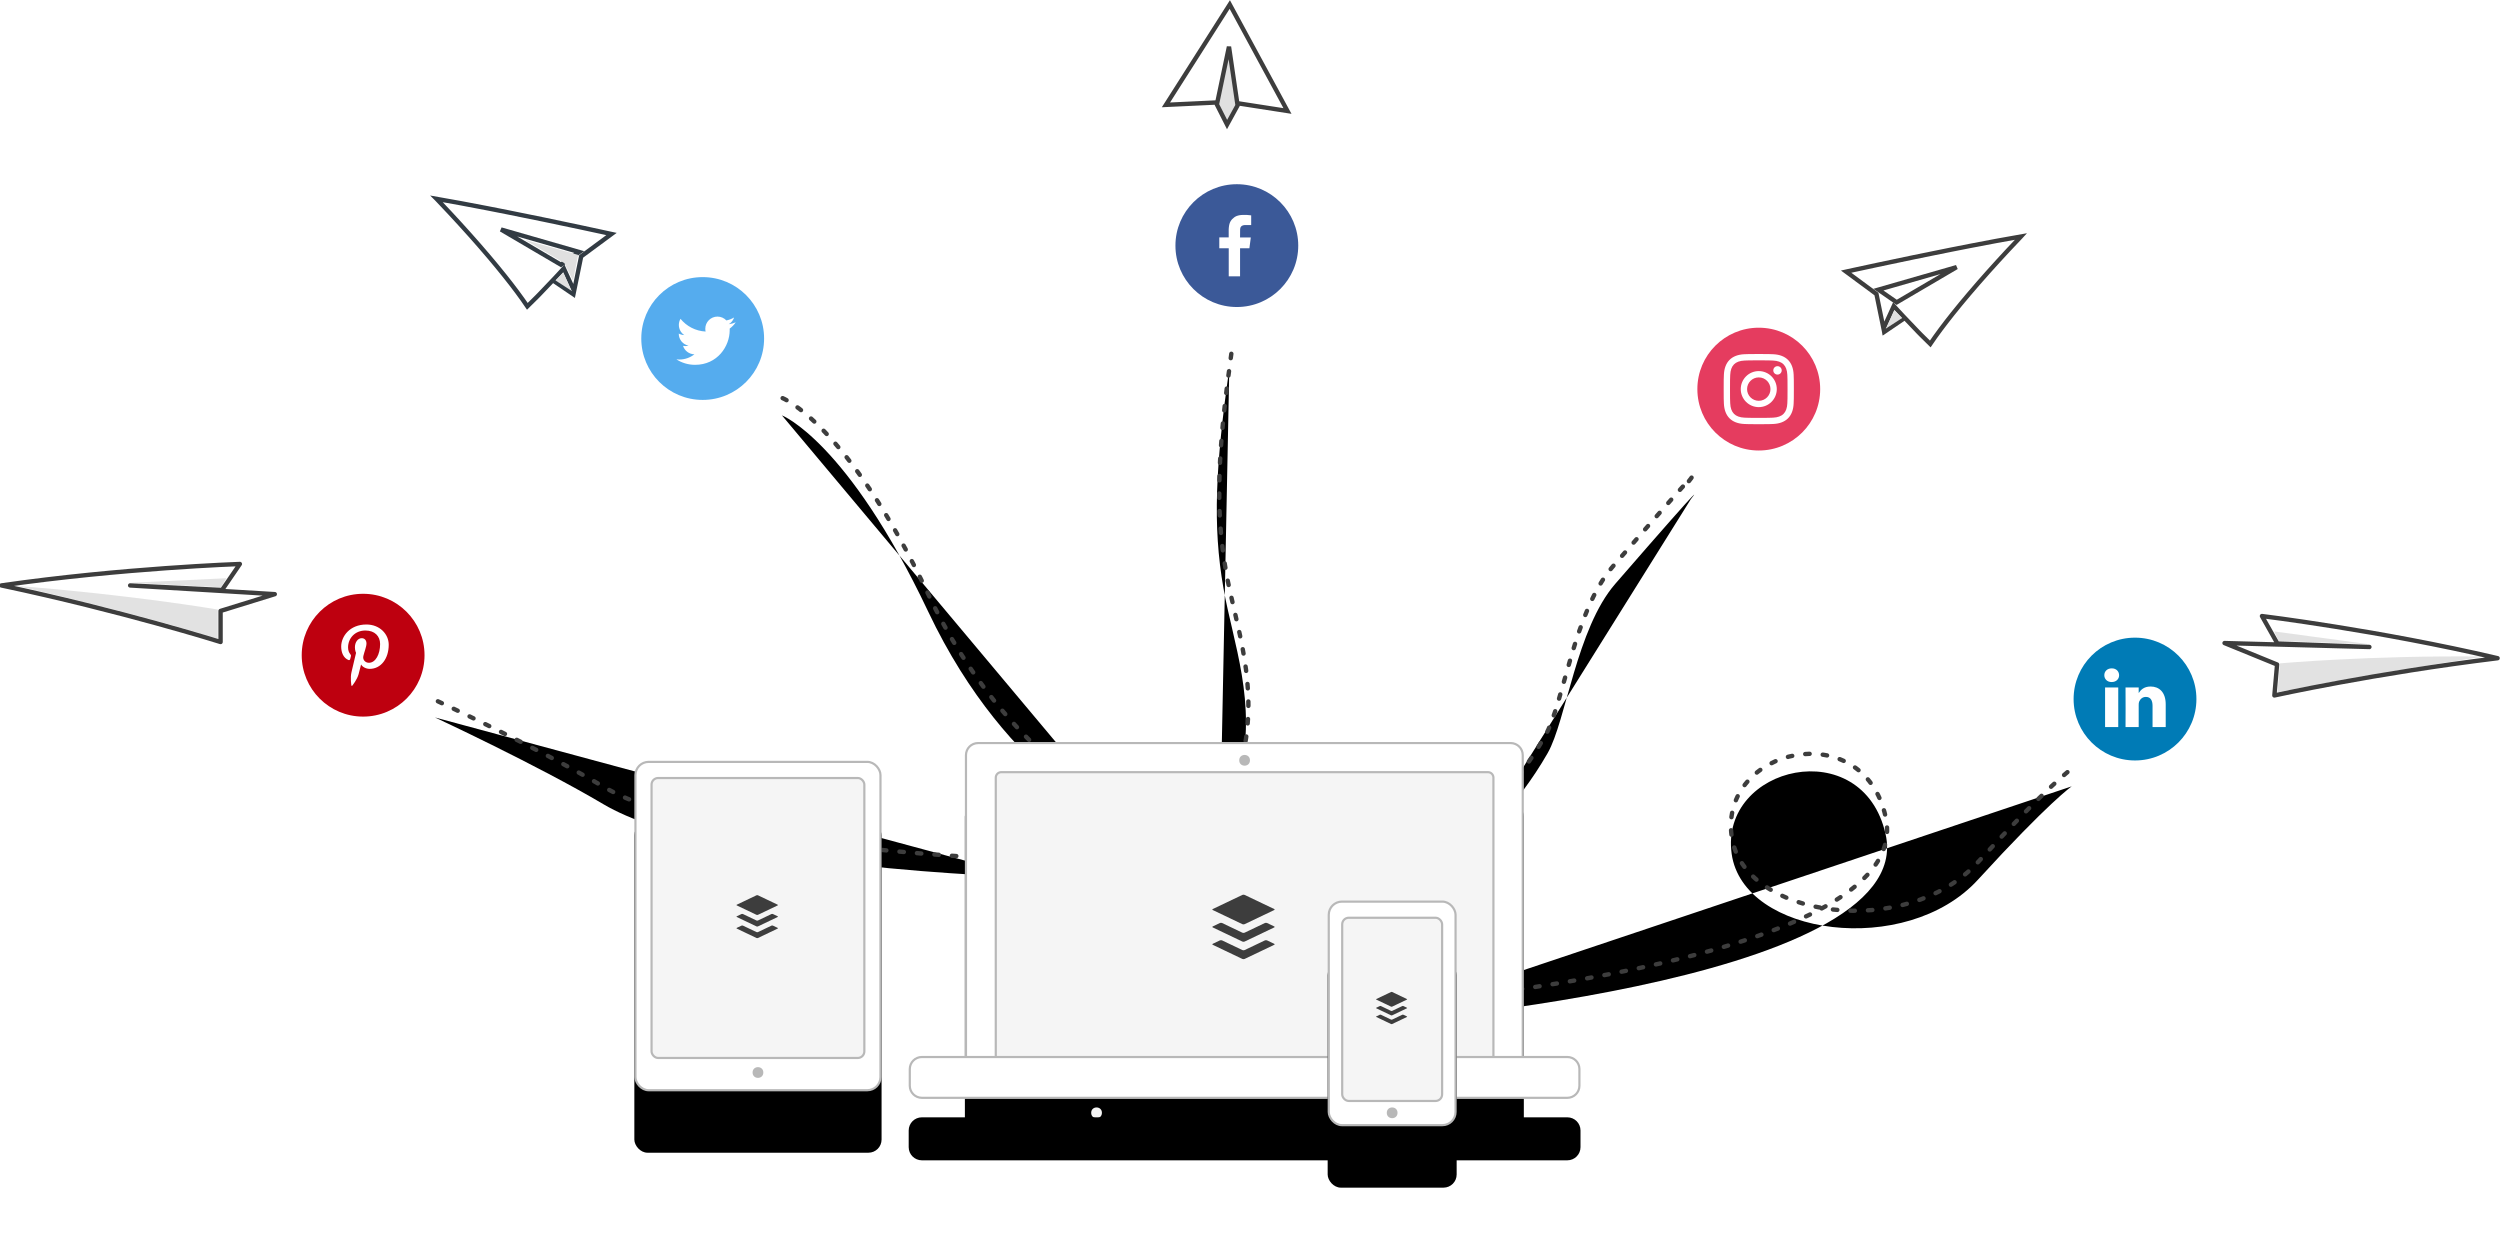 <?xml version="1.0" encoding="UTF-8"?>
<svg width="570px" height="283px" viewBox="0 0 570 283" version="1.1" xmlns="http://www.w3.org/2000/svg" xmlns:xlink="http://www.w3.org/1999/xlink">
    <!-- Generator: Sketch 53 (72520) - https://sketchapp.com -->
    <title>Group 6</title>
    <desc>Created with Sketch.</desc>
    <defs>
        <path d="M-9.9475983e-14,89.911 C-9.9475983e-14,89.911 127.363,81.096 119.613,46.514 C114.392,23.216 81.71,30.899 84.513,50.985 C87.132,69.743 124.357,74.71 140.651,56.887 C156.945,39.064 162.054,35.582 162.054,35.582" id="path-1"></path>
        <filter x="-4.6%" y="-9.6%" width="109.4%" height="126.1%" filterUnits="objectBoundingBox" id="filter-2">
            <feMorphology radius="0.5" operator="dilate" in="SourceAlpha" result="shadowSpreadOuter1"></feMorphology>
            <feOffset dx="0" dy="2" in="shadowSpreadOuter1" result="shadowOffsetOuter1"></feOffset>
            <feMorphology radius="1" operator="erode" in="SourceAlpha" result="shadowInner"></feMorphology>
            <feOffset dx="0" dy="2" in="shadowInner" result="shadowInner"></feOffset>
            <feComposite in="shadowOffsetOuter1" in2="shadowInner" operator="out" result="shadowOffsetOuter1"></feComposite>
            <feGaussianBlur stdDeviation="2" in="shadowOffsetOuter1" result="shadowBlurOuter1"></feGaussianBlur>
            <feColorMatrix values="0 0 0 0 0   0 0 0 0 0   0 0 0 0 0  0 0 0 0.08 0" type="matrix" in="shadowBlurOuter1"></feColorMatrix>
        </filter>
        <path d="M5,131.911 C5,131.911 15.76,124.668 24.477,113.383 C29.658,106.675 34.925,86.185 45.095,77.334 C72.116,53.815 64.851,60.607 64.851,60.607" id="path-3"></path>
        <filter x="-12.7%" y="-7.6%" width="125.0%" height="121.0%" filterUnits="objectBoundingBox" id="filter-4">
            <feMorphology radius="0.5" operator="dilate" in="SourceAlpha" result="shadowSpreadOuter1"></feMorphology>
            <feOffset dx="0" dy="2" in="shadowSpreadOuter1" result="shadowOffsetOuter1"></feOffset>
            <feMorphology radius="1" operator="erode" in="SourceAlpha" result="shadowInner"></feMorphology>
            <feOffset dx="0" dy="2" in="shadowInner" result="shadowInner"></feOffset>
            <feComposite in="shadowOffsetOuter1" in2="shadowInner" operator="out" result="shadowOffsetOuter1"></feComposite>
            <feGaussianBlur stdDeviation="2" in="shadowOffsetOuter1" result="shadowBlurOuter1"></feGaussianBlur>
            <feColorMatrix values="0 0 0 0 0   0 0 0 0 0   0 0 0 0 0  0 0 0 0.08 0" type="matrix" in="shadowBlurOuter1"></feColorMatrix>
        </filter>
        <path d="M159.368,140.496 C159.368,140.496 132.201,129.982 113.736,91.017 C95.271,52.051 80.386,46.278 80.386,46.278" id="path-5"></path>
        <filter x="-9.7%" y="-6.0%" width="119.4%" height="116.2%" filterUnits="objectBoundingBox" id="filter-6">
            <feMorphology radius="0.5" operator="dilate" in="SourceAlpha" result="shadowSpreadOuter1"></feMorphology>
            <feOffset dx="0" dy="2" in="shadowSpreadOuter1" result="shadowOffsetOuter1"></feOffset>
            <feMorphology radius="1" operator="erode" in="SourceAlpha" result="shadowInner"></feMorphology>
            <feOffset dx="0" dy="2" in="shadowInner" result="shadowInner"></feOffset>
            <feComposite in="shadowOffsetOuter1" in2="shadowInner" operator="out" result="shadowOffsetOuter1"></feComposite>
            <feGaussianBlur stdDeviation="2" in="shadowOffsetOuter1" result="shadowBlurOuter1"></feGaussianBlur>
            <feColorMatrix values="0 0 0 0 0   0 0 0 0 0   0 0 0 0 0  0 0 0 0.08 0" type="matrix" in="shadowBlurOuter1"></feColorMatrix>
        </filter>
        <path d="M234.015,67.435 C234.015,67.435 162.363,65.457 137.56,50.787 C122.375,41.805 99.164,31.014 99.164,31.014" id="path-7"></path>
        <filter x="-5.7%" y="-15.6%" width="111.3%" height="141.7%" filterUnits="objectBoundingBox" id="filter-8">
            <feMorphology radius="0.5" operator="dilate" in="SourceAlpha" result="shadowSpreadOuter1"></feMorphology>
            <feOffset dx="0" dy="2" in="shadowSpreadOuter1" result="shadowOffsetOuter1"></feOffset>
            <feMorphology radius="1" operator="erode" in="SourceAlpha" result="shadowInner"></feMorphology>
            <feOffset dx="0" dy="2" in="shadowInner" result="shadowInner"></feOffset>
            <feComposite in="shadowOffsetOuter1" in2="shadowInner" operator="out" result="shadowOffsetOuter1"></feComposite>
            <feGaussianBlur stdDeviation="2" in="shadowOffsetOuter1" result="shadowBlurOuter1"></feGaussianBlur>
            <feColorMatrix values="0 0 0 0 0   0 0 0 0 0   0 0 0 0 0  0 0 0 0.08 0" type="matrix" in="shadowBlurOuter1"></feColorMatrix>
        </filter>
        <path d="M22.814,192.191 C22.814,192.191 21.681,213.046 25.156,176.231 C26.784,158.98 19.43,146.465 15.509,134.323 C11.062,120.553 9.859,107.082 9.859,84.453" id="path-9"></path>
        <filter x="-48.3%" y="-4.8%" width="196.8%" height="113.2%" filterUnits="objectBoundingBox" id="filter-10">
            <feMorphology radius="0.5" operator="dilate" in="SourceAlpha" result="shadowSpreadOuter1"></feMorphology>
            <feOffset dx="0" dy="2" in="shadowSpreadOuter1" result="shadowOffsetOuter1"></feOffset>
            <feMorphology radius="1" operator="erode" in="SourceAlpha" result="shadowInner"></feMorphology>
            <feOffset dx="0" dy="2" in="shadowInner" result="shadowInner"></feOffset>
            <feComposite in="shadowOffsetOuter1" in2="shadowInner" operator="out" result="shadowOffsetOuter1"></feComposite>
            <feGaussianBlur stdDeviation="2" in="shadowOffsetOuter1" result="shadowBlurOuter1"></feGaussianBlur>
            <feColorMatrix values="0 0 0 0 0   0 0 0 0 0   0 0 0 0 0  0 0 0 0.08 0" type="matrix" in="shadowBlurOuter1"></feColorMatrix>
        </filter>
        <rect id="path-11" x="0.224" y="0.214" width="56.369" height="75.362" rx="3"></rect>
        <filter x="-50.6%" y="-21.9%" width="201.1%" height="175.6%" filterUnits="objectBoundingBox" id="filter-12">
            <feOffset dx="0" dy="12" in="SourceAlpha" result="shadowOffsetOuter1"></feOffset>
            <feGaussianBlur stdDeviation="7.5" in="shadowOffsetOuter1" result="shadowBlurOuter1"></feGaussianBlur>
            <feComposite in="shadowBlurOuter1" in2="SourceAlpha" operator="out" result="shadowBlurOuter1"></feComposite>
            <feColorMatrix values="0 0 0 0 0   0 0 0 0 0   0 0 0 0 0  0 0 0 0.06 0" type="matrix" in="shadowBlurOuter1" result="shadowMatrixOuter1"></feColorMatrix>
            <feOffset dx="0" dy="2" in="SourceAlpha" result="shadowOffsetOuter2"></feOffset>
            <feGaussianBlur stdDeviation="1" in="shadowOffsetOuter2" result="shadowBlurOuter2"></feGaussianBlur>
            <feComposite in="shadowBlurOuter2" in2="SourceAlpha" operator="out" result="shadowBlurOuter2"></feComposite>
            <feColorMatrix values="0 0 0 0 0   0 0 0 0 0   0 0 0 0 0  0 0 0 0.08 0" type="matrix" in="shadowBlurOuter2" result="shadowMatrixOuter2"></feColorMatrix>
            <feMerge>
                <feMergeNode in="shadowMatrixOuter1"></feMergeNode>
                <feMergeNode in="shadowMatrixOuter2"></feMergeNode>
            </feMerge>
        </filter>
        <path d="M222.993,173.169 L344.435,173.169 C346.091,173.169 347.435,174.512 347.435,176.169 L347.435,245.215 C347.435,246.872 346.091,248.215 344.435,248.215 L222.993,248.215 C221.336,248.215 219.993,246.872 219.993,245.215 L219.993,176.169 C219.993,174.512 221.336,173.169 222.993,173.169 Z" id="path-13"></path>
        <filter x="-22.4%" y="-22.0%" width="144.7%" height="176.0%" filterUnits="objectBoundingBox" id="filter-14">
            <feOffset dx="0" dy="12" in="SourceAlpha" result="shadowOffsetOuter1"></feOffset>
            <feGaussianBlur stdDeviation="7.5" in="shadowOffsetOuter1" result="shadowBlurOuter1"></feGaussianBlur>
            <feComposite in="shadowBlurOuter1" in2="SourceAlpha" operator="out" result="shadowBlurOuter1"></feComposite>
            <feColorMatrix values="0 0 0 0 0   0 0 0 0 0   0 0 0 0 0  0 0 0 0.08 0" type="matrix" in="shadowBlurOuter1" result="shadowMatrixOuter1"></feColorMatrix>
            <feOffset dx="0" dy="2" in="SourceAlpha" result="shadowOffsetOuter2"></feOffset>
            <feGaussianBlur stdDeviation="1" in="shadowOffsetOuter2" result="shadowBlurOuter2"></feGaussianBlur>
            <feComposite in="shadowBlurOuter2" in2="SourceAlpha" operator="out" result="shadowBlurOuter2"></feComposite>
            <feColorMatrix values="0 0 0 0 0   0 0 0 0 0   0 0 0 0 0  0 0 0 0.06 0" type="matrix" in="shadowBlurOuter2" result="shadowMatrixOuter2"></feColorMatrix>
            <feMerge>
                <feMergeNode in="shadowMatrixOuter1"></feMergeNode>
                <feMergeNode in="shadowMatrixOuter2"></feMergeNode>
            </feMerge>
        </filter>
        <path d="M3.182,68.749 L150.357,68.749 C152.014,68.749 153.357,70.092 153.357,71.749 L153.357,75.552 C153.357,77.209 152.014,78.552 150.357,78.552 L3.182,78.552 C1.525,78.552 0.182,77.209 0.182,75.552 L0.182,71.749 C0.182,70.092 1.525,68.749 3.182,68.749 Z" id="path-15"></path>
        <filter x="-18.6%" y="-168.3%" width="137.2%" height="681.4%" filterUnits="objectBoundingBox" id="filter-16">
            <feOffset dx="0" dy="12" in="SourceAlpha" result="shadowOffsetOuter1"></feOffset>
            <feGaussianBlur stdDeviation="7.5" in="shadowOffsetOuter1" result="shadowBlurOuter1"></feGaussianBlur>
            <feComposite in="shadowBlurOuter1" in2="SourceAlpha" operator="out" result="shadowBlurOuter1"></feComposite>
            <feColorMatrix values="0 0 0 0 0   0 0 0 0 0   0 0 0 0 0  0 0 0 0.06 0" type="matrix" in="shadowBlurOuter1" result="shadowMatrixOuter1"></feColorMatrix>
            <feOffset dx="0" dy="2" in="SourceAlpha" result="shadowOffsetOuter2"></feOffset>
            <feGaussianBlur stdDeviation="1" in="shadowOffsetOuter2" result="shadowBlurOuter2"></feGaussianBlur>
            <feComposite in="shadowBlurOuter2" in2="SourceAlpha" operator="out" result="shadowBlurOuter2"></feComposite>
            <feColorMatrix values="0 0 0 0 0   0 0 0 0 0   0 0 0 0 0  0 0 0 0.08 0" type="matrix" in="shadowBlurOuter2" result="shadowMatrixOuter2"></feColorMatrix>
            <feMerge>
                <feMergeNode in="shadowMatrixOuter1"></feMergeNode>
                <feMergeNode in="shadowMatrixOuter2"></feMergeNode>
            </feMerge>
        </filter>
        <rect id="path-17" x="0.25" y="0.237" width="29.41" height="51.467" rx="3"></rect>
        <filter x="-96.9%" y="-32.1%" width="293.8%" height="210.8%" filterUnits="objectBoundingBox" id="filter-18">
            <feOffset dx="0" dy="12" in="SourceAlpha" result="shadowOffsetOuter1"></feOffset>
            <feGaussianBlur stdDeviation="7.5" in="shadowOffsetOuter1" result="shadowBlurOuter1"></feGaussianBlur>
            <feComposite in="shadowBlurOuter1" in2="SourceAlpha" operator="out" result="shadowBlurOuter1"></feComposite>
            <feColorMatrix values="0 0 0 0 0   0 0 0 0 0   0 0 0 0 0  0 0 0 0.06 0" type="matrix" in="shadowBlurOuter1" result="shadowMatrixOuter1"></feColorMatrix>
            <feOffset dx="0" dy="2" in="SourceAlpha" result="shadowOffsetOuter2"></feOffset>
            <feGaussianBlur stdDeviation="1" in="shadowOffsetOuter2" result="shadowBlurOuter2"></feGaussianBlur>
            <feComposite in="shadowBlurOuter2" in2="SourceAlpha" operator="out" result="shadowBlurOuter2"></feComposite>
            <feColorMatrix values="0 0 0 0 0   0 0 0 0 0   0 0 0 0 0  0 0 0 0.08 0" type="matrix" in="shadowBlurOuter2" result="shadowMatrixOuter2"></feColorMatrix>
            <feMerge>
                <feMergeNode in="shadowMatrixOuter1"></feMergeNode>
                <feMergeNode in="shadowMatrixOuter2"></feMergeNode>
            </feMerge>
        </filter>
    </defs>
    <g id="Homepage" stroke="none" stroke-width="1" fill="none" fill-rule="evenodd">
        <g id="Artboard" transform="translate(-649, -872)">
            <g id="Group-6" transform="translate(649, 868)">
                <g id="Group-3" transform="translate(310.307, 143.701)">
                    <g id="Group-10-Copy" transform="translate(195.449, 0)">
                        <path d="M13.506,20.533 L13.506,13.452 L1.148,9.626 L34.121,7.638 L13.164,8.677 L9.108,2.747 C9.108,2.747 36.004,3.672 63.462,7.638 C36.004,13.452 13.506,20.533 13.506,20.533 Z" id="Path" stroke="#3D3D3D" fill="#FFFFFF" stroke-linecap="round" stroke-linejoin="round" transform="translate(32.305, 11.64) rotate(5) translate(-32.305, -11.64) "></path>
                        <path d="M13.951,13.551 C13.951,13.551 34.226,9.927 60.006,7.958 C32.435,14.827 13.951,20.191 13.951,20.191 L13.951,13.551 Z" id="Shadow" fill="#3D3D3D" opacity="0.15" transform="translate(36.979, 14.074) rotate(5) translate(-36.979, -14.074) "></path>
                        <polygon id="Shadow" fill="#3D3D3D" opacity="0.15" transform="translate(23.639, 6.256) rotate(5) translate(-23.639, -6.256) " points="12.621 5.222 34.657 6.256 13.844 7.29"></polygon>
                    </g>
                    <g id="Path-Copy-2" stroke-linecap="round" stroke-linejoin="round" stroke-dasharray="1,3">
                        <use fill="black" fill-opacity="1" filter="url(#filter-2)" xlink:href="#path-1"></use>
                        <use stroke="#3D3D3D" stroke-width="1" xlink:href="#path-1"></use>
                    </g>
                    <g id="Group-91-Copy" transform="translate(162.475, 5.685)">
                        <circle id="Network-BG" fill="#007BB6" cx="14" cy="14" r="14"></circle>
                        <path d="M10.178,20.381 L7.177,20.381 L7.177,11.353 L10.178,11.353 L10.178,20.381 L10.178,20.381 Z M8.678,10.12 L8.658,10.12 C7.651,10.12 7,9.426 7,8.56 C7,7.674 7.671,7 8.698,7 C9.724,7 10.356,7.674 10.376,8.56 C10.376,9.426 9.724,10.12 8.678,10.12 L8.678,10.12 Z M21,20.381 L17.999,20.381 L17.999,15.55 C17.999,14.337 17.565,13.509 16.479,13.509 C15.65,13.509 15.156,14.067 14.939,14.607 C14.859,14.799 14.84,15.069 14.84,15.339 L14.84,20.381 L11.839,20.381 C11.839,20.381 11.879,12.199 11.839,11.352 L14.84,11.352 L14.84,12.63 C15.239,12.015 15.952,11.139 17.545,11.139 C19.519,11.139 21,12.43 21,15.204 L21,20.381 L21,20.381 Z" id="Shape" fill="#FFFFFF"></path>
                    </g>
                </g>
                <g id="Group-2" transform="translate(325.29, 57)">
                    <g id="Group-18-Copy" transform="translate(94.517, 0)">
                        <path d="M1.106,8.934 L8.022,14.038 L9.635,21.917 L11.978,16.781 L12.488,17.339 C12.564,17.423 12.709,17.58 12.913,17.801 C13.253,18.169 13.634,18.579 14.047,19.021 C15.228,20.284 16.43,21.547 17.579,22.725 C17.773,22.922 17.963,23.116 18.15,23.306 C18.929,24.096 19.646,24.807 20.29,25.425 C21.71,23.323 23.444,20.998 25.449,18.487 C26.571,17.081 27.77,15.628 29.036,14.135 C31.884,10.775 34.935,7.37 37.986,4.096 C39.054,2.949 40.046,1.901 40.936,0.973 C40.954,0.954 40.973,0.935 40.991,0.916 C37.515,1.52 33.59,2.249 29.296,3.084 C27.835,3.368 26.339,3.663 24.812,3.968 C19.341,5.059 13.704,6.229 8.217,7.398 C6.296,7.807 4.532,8.187 2.963,8.529 C2.414,8.648 1.928,8.754 1.511,8.845 C1.338,8.883 1.202,8.913 1.106,8.934 Z" id="Path-50" stroke="#3D3D3D" fill="#FFFFFF"></path>
                        <path d="M8.469,13.042 L12.638,15.931 L26.302,7.907 L8.469,13.042 Z" id="Path-51" stroke="#3D3D3D"></path>
                        <polygon id="Shadow" fill="#E0E0E0" points="12.106 17.707 13.91 19.531 10.207 21.905"></polygon>
                        <polygon id="Rectangle-24" fill="#3D3D3D" points="9.47 22.367 14.096 19.367 14.654 19.981 9.47 23.499"></polygon>
                    </g>
                    <g id="Path-Copy-4" stroke-linecap="round" stroke-linejoin="round" stroke-dasharray="1,3" transform="translate(35.37, 95.804) rotate(-8) translate(-35.37, -95.804) ">
                        <use fill="black" fill-opacity="1" filter="url(#filter-4)" xlink:href="#path-3"></use>
                        <use stroke="#3D3D3D" stroke-width="1" xlink:href="#path-3"></use>
                    </g>
                    <g id="Group-96-Copy" transform="translate(61.71, 21.716)">
                        <circle id="Oval-3" fill="#E53C5F" cx="14" cy="14" r="14"></circle>
                        <path d="M14,7.442 C16.136,7.442 16.389,7.45 17.233,7.489 C19.401,7.587 20.414,8.616 20.513,10.768 C20.551,11.611 20.559,11.865 20.559,14.001 C20.559,16.137 20.551,16.39 20.513,17.233 C20.413,19.383 19.403,20.414 17.233,20.513 C16.389,20.551 16.137,20.559 14,20.559 C11.864,20.559 11.611,20.551 10.767,20.513 C8.594,20.413 7.587,19.38 7.488,17.233 C7.449,16.389 7.441,16.137 7.441,14 C7.441,11.864 7.45,11.611 7.488,10.767 C7.587,8.616 8.597,7.587 10.767,7.488 C11.611,7.45 11.864,7.442 14,7.442 L14,7.442 Z M14,6 C11.827,6 11.555,6.009 10.702,6.048 C7.797,6.181 6.182,7.793 6.049,10.701 C6.009,11.555 6,11.827 6,14 C6,16.173 6.009,16.445 6.048,17.299 C6.181,20.204 7.793,21.819 10.701,21.952 C11.555,21.991 11.827,22 14,22 C16.173,22 16.445,21.991 17.299,21.952 C20.201,21.819 21.82,20.207 21.951,17.299 C21.991,16.445 22,16.173 22,14 C22,11.827 21.991,11.555 21.952,10.702 C21.821,7.799 20.207,6.182 17.299,6.049 C16.445,6.009 16.173,6 14,6 Z M14,9.892 C11.731,9.892 9.892,11.731 9.892,14 C9.892,16.269 11.731,18.109 14,18.109 C16.269,18.109 18.108,16.269 18.108,14 C18.108,11.731 16.269,9.892 14,9.892 Z M14,16.667 C12.527,16.667 11.333,15.473 11.333,14 C11.333,12.527 12.527,11.333 14,11.333 C15.473,11.333 16.667,12.527 16.667,14 C16.667,15.473 15.473,16.667 14,16.667 Z M18.271,8.77 C17.74,8.77 17.31,9.2 17.31,9.73 C17.31,10.26 17.74,10.69 18.271,10.69 C18.801,10.69 19.23,10.26 19.23,9.73 C19.23,9.2 18.801,8.77 18.271,8.77 Z" id="Shape" fill="#FFFFFF" fill-rule="nonzero"></path>
                    </g>
                </g>
                <g id="Group-5" transform="translate(97.888, 48.421)">
                    <g id="Group-69-Copy">
                        <path d="M1.095,8.934 L8.01,14.038 L9.623,21.917 L11.966,16.781 L12.476,17.339 C12.553,17.423 12.698,17.58 12.902,17.801 C13.242,18.169 13.623,18.579 14.036,19.021 C15.217,20.284 16.418,21.547 17.568,22.725 C17.761,22.922 17.951,23.116 18.139,23.306 C18.917,24.096 19.635,24.807 20.279,25.425 C21.699,23.323 23.433,20.998 25.438,18.487 C26.56,17.081 27.759,15.628 29.024,14.135 C31.873,10.775 34.924,7.37 37.975,4.096 C39.043,2.949 40.034,1.901 40.924,0.973 C40.943,0.954 40.961,0.935 40.98,0.916 C37.503,1.52 33.579,2.249 29.284,3.084 C27.824,3.368 26.328,3.663 24.801,3.968 C19.33,5.059 13.693,6.229 8.206,7.398 C6.285,7.807 4.52,8.187 2.951,8.529 C2.402,8.648 1.917,8.754 1.5,8.845 C1.326,8.883 1.191,8.913 1.095,8.934 Z" id="Path-50" stroke="#323B43" fill="#FFFFFF" transform="translate(21.314, 13.18) scale(-1, 1) translate(-21.314, -13.18) "></path>
                        <path d="M13.813,13.042 L17.982,15.931 L31.645,7.907 L13.813,13.042 Z" id="Path-51" stroke="#323B43" transform="translate(23.992, 11.426) scale(-1, 1) translate(-23.992, -11.426) "></path>
                        <polygon id="Shadow" fill="#E0E0E0" transform="translate(27.881, 14.948) scale(-1, 1) translate(-27.881, -14.948) " points="21.847 13.694 33.915 10.3 24.969 15.586 23.001 19.597"></polygon>
                        <polygon id="Shadow" fill="#E0E0E0" transform="translate(30.581, 19.806) scale(-1, 1) translate(-30.581, -19.806) " points="30.629 17.707 32.433 19.531 28.73 21.905"></polygon>
                        <polygon id="Rectangle-24" fill="#313B43" transform="translate(30.578, 21.433) scale(-1, 1) translate(-30.578, -21.433) " points="27.986 22.367 32.612 19.367 33.169 19.981 27.986 23.499"></polygon>
                    </g>
                    <g id="Group-98-Copy" transform="translate(48.325, 18.761)">
                        <circle id="Network-BG" fill="#55ACEE" cx="14" cy="14" r="14"></circle>
                        <path d="M21.536,10.302 C21.038,10.523 20.502,10.672 19.941,10.739 C20.514,10.396 20.954,9.852 21.162,9.203 C20.625,9.521 20.031,9.752 19.398,9.877 C18.892,9.337 18.17,9 17.371,9 C15.838,9 14.594,10.243 14.594,11.777 C14.594,11.995 14.619,12.207 14.666,12.41 C12.358,12.294 10.312,11.188 8.942,9.508 C8.703,9.918 8.566,10.395 8.566,10.904 C8.566,11.868 9.057,12.718 9.802,13.216 C9.347,13.201 8.918,13.076 8.544,12.868 C8.544,12.88 8.544,12.892 8.544,12.903 C8.544,14.249 9.501,15.371 10.771,15.626 C10.538,15.69 10.293,15.724 10.04,15.724 C9.861,15.724 9.687,15.706 9.517,15.674 C9.871,16.777 10.896,17.58 12.111,17.602 C11.161,18.347 9.964,18.791 8.662,18.791 C8.438,18.791 8.217,18.778 8,18.752 C9.229,19.54 10.689,20 12.257,20 C17.365,20 20.158,15.769 20.158,12.099 C20.158,11.978 20.155,11.859 20.15,11.74 C20.693,11.348 21.163,10.859 21.536,10.302 L21.536,10.302 Z" id="Shape-5" fill="#FFFFFF"></path>
                    </g>
                    <g id="Path-Copy-5" stroke-linecap="round" stroke-linejoin="round" stroke-dasharray="1,3">
                        <use fill="black" fill-opacity="1" filter="url(#filter-6)" xlink:href="#path-5"></use>
                        <use stroke="#3D3D3D" stroke-width="1" xlink:href="#path-5"></use>
                    </g>
                </g>
                <g id="Group-4" transform="translate(0, 132.563)">
                    <g id="Group-72-Copy">
                        <path d="M12.69,17.811 L12.69,10.73 L0.332,6.905 L33.305,4.917 L12.349,5.955 L8.293,0.025 C8.293,0.025 35.189,0.95 62.647,4.917 C35.189,10.73 12.69,17.811 12.69,17.811 Z" id="Path" stroke="#3D3D3D" fill="#FFFFFF" stroke-linecap="round" stroke-linejoin="round" transform="translate(31.49, 8.918) scale(-1, 1) translate(-31.49, -8.918) "></path>
                        <path d="M3.974,10.413 C3.974,10.413 23.869,7.015 49.649,5.046 C21.869,11.424 3.974,17.052 3.974,17.052 L3.974,10.413 Z" id="Shadow" fill="#3D3D3D" opacity="0.15" transform="translate(26.811, 11.049) scale(-1, 1) translate(-26.811, -11.049) "></path>
                        <polygon id="Shadow" fill="#3D3D3D" opacity="0.15" transform="translate(40.592, 4.31) scale(-1, 1) translate(-40.592, -4.31) " points="29.574 3.276 51.61 4.31 30.797 5.344"></polygon>
                    </g>
                    <g id="Group-99-Copy" transform="translate(68.792, 6.822)">
                        <circle id="Network-BG" fill="#BE000F" cx="14" cy="14" r="14"></circle>
                        <path d="M14.747,7 C10.926,7 9,9.739 9,12.024 C9,13.407 9.524,14.637 10.647,15.096 C10.831,15.171 10.996,15.098 11.049,14.894 C11.086,14.753 11.174,14.397 11.214,14.249 C11.267,14.047 11.247,13.977 11.098,13.801 C10.774,13.419 10.567,12.924 10.567,12.224 C10.567,10.192 12.088,8.372 14.526,8.372 C16.686,8.372 17.872,9.692 17.872,11.454 C17.872,13.773 16.846,15.73 15.323,15.73 C14.482,15.73 13.852,15.034 14.054,14.181 C14.295,13.162 14.764,12.062 14.764,11.327 C14.764,10.669 14.41,10.12 13.679,10.12 C12.819,10.12 12.128,11.009 12.128,12.201 C12.128,12.96 12.385,13.474 12.385,13.474 C12.385,13.474 11.505,17.203 11.35,17.856 C11.043,19.156 11.304,20.751 11.326,20.912 C11.339,21.007 11.462,21.03 11.517,20.958 C11.597,20.854 12.621,19.59 12.969,18.326 C13.068,17.968 13.535,16.116 13.535,16.116 C13.814,16.649 14.631,17.118 15.499,17.118 C18.084,17.118 19.838,14.761 19.838,11.607 C19.838,9.221 17.818,7 14.747,7 L14.747,7 Z" id="Shape-4" fill="#FFFFFF"></path>
                    </g>
                    <g id="Path-Copy-3" stroke-linecap="round" stroke-linejoin="round" stroke-dasharray="1,3">
                        <use fill="black" fill-opacity="1" filter="url(#filter-8)" xlink:href="#path-7"></use>
                        <use stroke="#3D3D3D" stroke-width="1" xlink:href="#path-7"></use>
                    </g>
                </g>
                <g id="Group" transform="translate(263, 0)">
                    <g id="Group-67-Copy" transform="translate(20.487, 20.772) rotate(13) translate(-20.487, -20.772) translate(4, 4)" stroke="#3D3D3D">
                        <path d="M7.476,3.454 L3.018,30.202 L13.284,25.261 L18.08,23.436 L29.067,20.66 L7.476,3.454 Z" id="Path-56" fill="#FFFFFF" transform="translate(16.267, 16.802) rotate(10) translate(-16.267, -16.802) "></path>
                        <path d="M10.576,11.996 L13.182,25.2 L17.11,28.506 L17.609,23.543 L10.576,11.996 Z" id="Path-57" fill="#E0E0E0" transform="translate(13.832, 19.417) rotate(10) translate(-13.832, -19.417) "></path>
                    </g>
                    <g id="Path-Copy-7" stroke-linecap="round" stroke-linejoin="round" stroke-dasharray="1,3" transform="translate(17.623, 141.264) rotate(8) translate(-17.623, -141.264) ">
                        <use fill="black" fill-opacity="1" filter="url(#filter-10)" xlink:href="#path-9"></use>
                        <use stroke="#3D3D3D" stroke-width="1" xlink:href="#path-9"></use>
                    </g>
                    <g id="Group-97-Copy" transform="translate(5, 46)">
                        <circle id="Network-BG" fill="#3B5998" cx="14" cy="14" r="14"></circle>
                        <path d="M14.731,12.138 L17.185,12.138 L16.862,14.603 L14.734,14.603 L14.734,21 L12.151,21 L12.151,14.611 L10,14.611 L10,12.122 L12.142,12.122 L12.142,10.311 C12.142,10.311 12.161,9.614 12.313,9.064 C12.455,8.548 12.723,8.187 12.962,7.938 C13.187,7.704 13.595,7.375 14.018,7.224 C14.658,6.997 15.319,7.007 15.319,7.007 C15.319,7.007 15.974,6.991 16.301,7.007 C16.624,7.023 17.27,7.101 17.27,7.101 L17.27,9.321 L15.954,9.321 C15.954,9.321 14.748,9.207 14.748,10.3 C14.748,11.392 14.731,12.138 14.731,12.138 Z" id="FB" fill="#FFFFFF"></path>
                    </g>
                </g>
                <g id="Group-100-Copy" transform="translate(144.406, 177.244)">
                    <g id="Rectangle-path-Copy" fill-rule="nonzero">
                        <use fill="black" fill-opacity="1" filter="url(#filter-12)" xlink:href="#path-11"></use>
                        <rect stroke="#B8B8B8" stroke-width="0.5" stroke-linejoin="square" fill="#FFFFFF" fill-rule="evenodd" x="0.474" y="0.464" width="55.869" height="74.862" rx="3"></rect>
                    </g>
                    <circle id="Oval-7-Copy" fill="#F5F5F5" cx="14.929" cy="54.745" r="1.225"></circle>
                    <rect id="Rectangle-12" stroke="#B8B8B8" stroke-width="0.5" fill="#F5F5F5" x="4.15" y="4.141" width="48.516" height="63.834" rx="1.5"></rect>
                    <g id="buffer-icon-copy-2" transform="translate(23.507, 30.85)" fill="#3D3D3D">
                        <path d="M9.396,7.463 L8.319,6.95 C8.227,6.906 8.076,6.906 7.983,6.95 L4.9,8.421 C4.808,8.465 4.657,8.465 4.565,8.421 L1.482,6.95 C1.389,6.906 1.238,6.906 1.146,6.95 L0.069,7.463 C-0.023,7.508 -0.023,7.58 0.069,7.624 L4.565,9.769 C4.657,9.813 4.808,9.813 4.9,9.769 L9.396,7.624 C9.488,7.58 9.488,7.508 9.396,7.463" id="Path"></path>
                        <path d="M9.396,4.821 L8.319,4.307 C8.227,4.263 8.076,4.263 7.983,4.307 L4.9,5.778 C4.808,5.823 4.657,5.823 4.565,5.778 L1.482,4.307 C1.389,4.263 1.238,4.263 1.146,4.307 L0.069,4.821 C-0.023,4.865 -0.023,4.937 0.069,4.981 L4.565,7.127 C4.657,7.171 4.808,7.171 4.9,7.127 L9.396,4.981 C9.488,4.937 9.488,4.865 9.396,4.821" id="Path"></path>
                        <path d="M0.069,2.339 L4.565,4.484 C4.657,4.528 4.808,4.528 4.9,4.484 L9.396,2.339 C9.488,2.295 9.488,2.223 9.396,2.179 L4.9,0.033 C4.808,-0.011 4.657,-0.011 4.565,0.033 L0.069,2.179 C-0.023,2.223 -0.023,2.295 0.069,2.339" id="Path"></path>
                    </g>
                    <circle id="Oval-7-Copy-2" fill="#B8B8B8" cx="28.408" cy="71.288" r="1.225"></circle>
                </g>
                <g id="Rectangle-path-Copy-2" fill-rule="nonzero">
                    <use fill="black" fill-opacity="1" filter="url(#filter-14)" xlink:href="#path-13"></use>
                    <path stroke="#B8B8B8" stroke-width="0.5" d="M222.993,173.419 C221.474,173.419 220.243,174.65 220.243,176.169 L220.243,245.215 C220.243,246.734 221.474,247.965 222.993,247.965 L344.435,247.965 C345.953,247.965 347.185,246.734 347.185,245.215 L347.185,176.169 C347.185,174.65 345.953,173.419 344.435,173.419 L222.993,173.419 Z" stroke-linejoin="square" fill="#FFFFFF" fill-rule="evenodd"></path>
                </g>
                <circle id="Oval-7-Copy-4" fill="#F5F5F5" cx="236.536" cy="241.179" r="1.225"></circle>
                <circle id="Oval-7-Copy-5" fill="#F5F5F5" cx="250.015" cy="257.722" r="1.225"></circle>
                <g id="Group-102-Copy" transform="translate(207, 176)">
                    <path d="M21.288,4.052 C20.598,4.052 20.038,4.612 20.038,5.302 L20.038,75.214 C20.038,75.904 20.598,76.464 21.288,76.464 L132.251,76.464 C132.941,76.464 133.501,75.904 133.501,75.214 L133.501,5.302 C133.501,4.612 132.941,4.052 132.251,4.052 L21.288,4.052 Z" id="Rectangle-12" stroke="#B8B8B8" stroke-width="0.5" fill="#F5F5F5"></path>
                    <g id="buffer-icon-copy-3" transform="translate(69.417, 31.987)" fill="#3D3D3D">
                        <path d="M14.094,11.195 L12.478,10.424 C12.34,10.358 12.113,10.358 11.975,10.424 L7.351,12.631 C7.212,12.698 6.985,12.698 6.847,12.631 L2.223,10.424 C2.084,10.358 1.857,10.358 1.719,10.424 L0.104,11.195 C-0.035,11.261 -0.035,11.369 0.104,11.436 L6.847,14.654 C6.985,14.72 7.212,14.72 7.351,14.654 L14.094,11.436 C14.232,11.369 14.232,11.261 14.094,11.195" id="Path"></path>
                        <path d="M14.094,7.232 L12.478,6.461 C12.34,6.395 12.113,6.395 11.975,6.461 L7.351,8.668 C7.212,8.734 6.985,8.734 6.847,8.668 L2.223,6.461 C2.084,6.395 1.857,6.395 1.719,6.461 L0.104,7.232 C-0.035,7.298 -0.035,7.406 0.104,7.472 L6.847,10.69 C6.985,10.756 7.212,10.756 7.351,10.69 L14.094,7.472 C14.232,7.406 14.232,7.298 14.094,7.232" id="Path"></path>
                        <path d="M0.104,3.508 L6.847,6.726 C6.985,6.793 7.212,6.793 7.351,6.726 L14.094,3.508 C14.232,3.442 14.232,3.334 14.094,3.268 L7.351,0.05 C7.212,-0.017 6.985,-0.017 6.847,0.05 L0.104,3.268 C-0.035,3.334 -0.035,3.442 0.104,3.508" id="Path"></path>
                    </g>
                    <g id="Rectangle-path-Copy-5" fill-rule="nonzero">
                        <use fill="black" fill-opacity="1" filter="url(#filter-16)" xlink:href="#path-15"></use>
                        <path stroke="#B8B8B8" stroke-width="0.5" d="M3.182,68.999 C1.663,68.999 0.432,70.23 0.432,71.749 L0.432,75.552 C0.432,77.071 1.663,78.302 3.182,78.302 L150.357,78.302 C151.876,78.302 153.107,77.071 153.107,75.552 L153.107,71.749 C153.107,70.23 151.876,68.999 150.357,68.999 L3.182,68.999 Z" stroke-linejoin="square" fill="#FFFFFF" fill-rule="evenodd"></path>
                    </g>
                    <circle id="Oval-7-Copy-3" fill="#B8B8B8" cx="76.769" cy="1.351" r="1.225"></circle>
                </g>
                <g id="Group-101-Copy" transform="translate(302.457, 209.081)">
                    <g id="Rectangle-path-Copy" fill-rule="nonzero">
                        <use fill="black" fill-opacity="1" filter="url(#filter-18)" xlink:href="#path-17"></use>
                        <rect stroke="#B8B8B8" stroke-width="0.5" stroke-linejoin="square" fill="#FFFFFF" fill-rule="evenodd" x="0.5" y="0.487" width="28.91" height="50.967" rx="3"></rect>
                    </g>
                    <circle id="Oval-7-Copy" fill="#B8B8B8" cx="14.955" cy="48.641" r="1.225"></circle>
                    <rect id="Rectangle-12" stroke="#B8B8B8" stroke-width="0.5" fill="#F5F5F5" x="3.564" y="4.164" width="22.783" height="41.776" rx="1.5"></rect>
                    <g id="buffer-icon-copy" transform="translate(11.279, 21.069)" fill="#3D3D3D">
                        <path d="M7.047,5.598 L6.239,5.212 C6.17,5.179 6.057,5.179 5.987,5.212 L3.675,6.316 C3.606,6.349 3.493,6.349 3.423,6.316 L1.111,5.212 C1.042,5.179 0.929,5.179 0.859,5.212 L0.052,5.598 C-0.017,5.631 -0.017,5.685 0.052,5.718 L3.423,7.327 C3.493,7.36 3.606,7.36 3.675,7.327 L7.047,5.718 C7.116,5.685 7.116,5.631 7.047,5.598" id="Path"></path>
                        <path d="M7.047,3.616 L6.239,3.23 C6.17,3.197 6.057,3.197 5.987,3.23 L3.675,4.334 C3.606,4.367 3.493,4.367 3.423,4.334 L1.111,3.23 C1.042,3.197 0.929,3.197 0.859,3.23 L0.052,3.616 C-0.017,3.649 -0.017,3.703 0.052,3.736 L3.423,5.345 C3.493,5.378 3.606,5.378 3.675,5.345 L7.047,3.736 C7.116,3.703 7.116,3.649 7.047,3.616" id="Path"></path>
                        <path d="M0.052,1.754 L3.423,3.363 C3.493,3.396 3.606,3.396 3.675,3.363 L7.047,1.754 C7.116,1.721 7.116,1.667 7.047,1.634 L3.675,0.025 C3.606,-0.008 3.493,-0.008 3.423,0.025 L0.052,1.634 C-0.017,1.667 -0.017,1.721 0.052,1.754" id="Path"></path>
                    </g>
                </g>
            </g>
        </g>
    </g>
</svg>